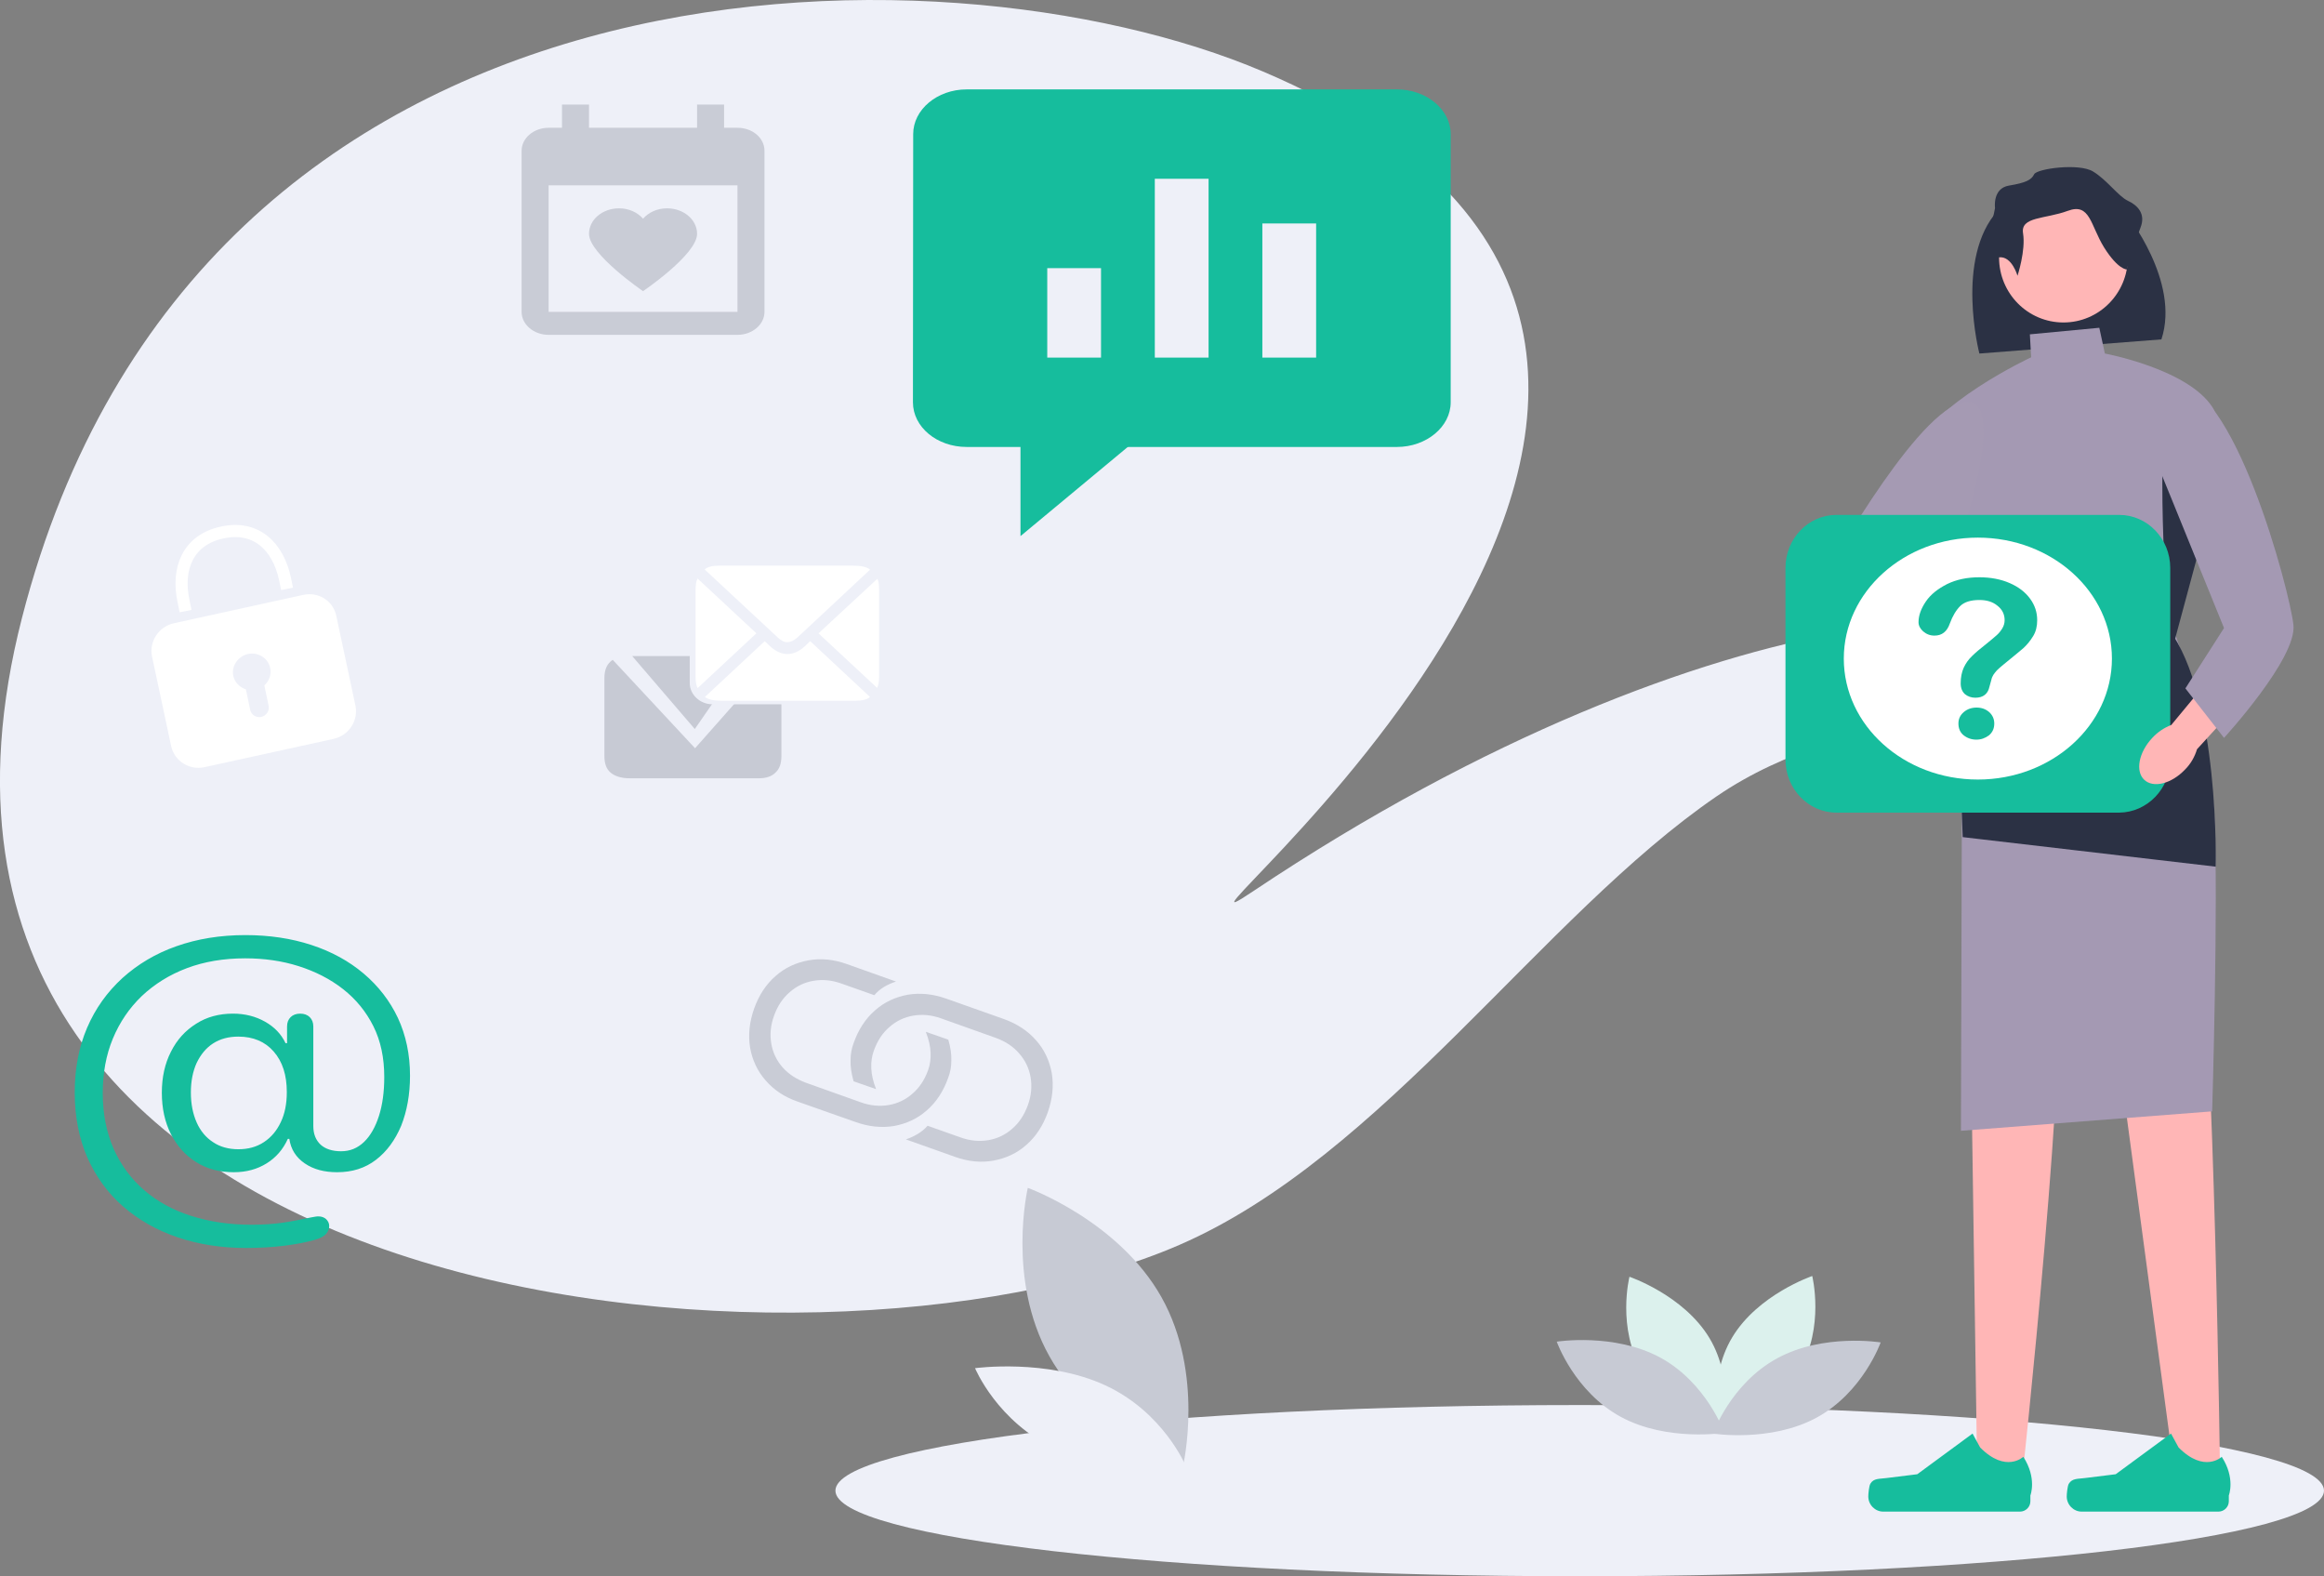 <svg xmlns="http://www.w3.org/2000/svg" xmlns:vectornator="http://vectornator.io" xml:space="preserve" id="Слой_1" x="0" y="0" style="enable-background:new 0 0 920.5 624.2" version="1.1" viewBox="0 0 920.5 624.2"><rect x="0" y="0" width="920.5" height="624.2" fill="#808080" stroke="none"/><style>.st0,.st1{fill-rule:evenodd;clip-rule:evenodd;fill:#eef0f8}.st1{fill:#c9ccd6}.st10,.st11,.st3,.st4,.st6,.st7,.st8{fill-rule:evenodd;clip-rule:evenodd;fill:#fff}.st10,.st11,.st4,.st6,.st7,.st8{fill:#16bd9d}.st10,.st11,.st6,.st7,.st8{fill:#c7cad4}.st10,.st11,.st7,.st8{fill:#dcf1ed}.st10,.st11,.st8{fill:#2b3144}.st10,.st11{fill:#ffb6b6}.st11{fill:#a499b3}</style><g vectornator:layerName="–°–ї–Њ–є 1" id="Слой-1"><path d="M500.2 28.3C372.7-26 78.1-25.5 8.7 244.7-62.6 522.3 322.9 555.6 467.1 493c80.7-35 143.6-130.3 212.9-177.7 54.4-37.1 124.5-29 131.4-44.3 18.7-41.1-130.4-41.6-315 81.9-60.4 40.5 270-211.3 3.8-324.6z" class="st0"/><path d="M276.1 92.6c0 8.2-21.4 22.7-21.4 22.7s-21.4-14.6-21.4-22.7c0-5.6 5.3-10.1 11.9-10.1 3.9 0 7.3 1.6 9.5 4.1 2.2-2.5 5.6-4.1 9.5-4.1 6.6 0 11.9 4.5 11.9 10.1zM222.6 41.4h10.7v18.2h-10.7V41.4zm53.5 0h10.7v18.2h-10.7V41.4z" class="st1"/><path d="M292.1 50.6h-74.8c-5.9 0-10.7 4.1-10.7 9.1v63.8c0 5 4.8 9.1 10.7 9.1h74.8c5.9 0 10.7-4.1 10.7-9.1V59.7c0-5.1-4.8-9.1-10.7-9.1zm0 72.9h-74.8V73.4h74.8v50.1z" class="st1"/><path d="m250.4 259.8 24.8 28.9 20-28.9h-44.8zm-7.7 1.5c-.3.2-.6.4-.9.7-1.6 1.4-2.4 3.6-2.4 6.5v31c0 2.9.8 5.1 2.5 6.5 1.7 1.4 4.2 2.2 7.5 2.2h51.1c2.9 0 5.1-.7 6.6-2.2 1.6-1.4 2.4-3.6 2.4-6.5v-31c0-2.9-.8-5-2.5-6.5-.2-.2-.5-.4-.8-.6l-30.9 34.9-32.6-35z" style="opacity:.199;fill-rule:evenodd;clip-rule:evenodd;fill:#2b3144;enable-background:new"/><path d="M282.2 237.4h59.5c4.9 0 9 3.8 9 8.4v24.7c0 4.6-4 8.4-9 8.4h-59.5c-4.9 0-9-3.8-9-8.4v-24.7c.1-4.6 4.1-8.4 9-8.4z" class="st0"/><path d="M311.9 254.3c.7 0 1.3-.2 2-.5.6-.3 1.3-.8 2.1-1.5l28.6-26.7c-1.2-1.1-3.5-1.6-6.7-1.6h-53c-2.8 0-4.7.5-5.8 1.5l28.8 26.8c.7.7 1.4 1.2 2 1.5.7.4 1.3.5 2 .5zm-35.6 18.2 23.3-21.7-23.3-21.7c-.5.9-.8 2.4-.8 4.5v34.2c0 2.2.3 3.8.8 4.7zm9.5 5h53c2.7 0 4.7-.5 5.8-1.5l-23.7-22.1-2.2 2.1c-2.2 2-4.5 3-6.8 3s-4.6-1-6.8-3l-2.2-2.1-23.7 22.1c1.3 1 3.5 1.5 6.6 1.5zm61.6-5.1c.5-.9.8-2.4.8-4.6v-34.2c0-2.1-.2-3.6-.7-4.4l-23.3 21.6 23.2 21.6z" class="st3"/><path d="M29.6 432.6c0 9.6 1.7 18.2 5 25.8 3.4 7.6 8.1 14.1 14.2 19.4 6.1 5.3 13.3 9.4 21.6 12.2 8.3 2.8 17.3 4.2 27.1 4.2 5.3 0 10.3-.3 15.2-.9 4.8-.6 8.8-1.4 11.9-2.3 2.2-.6 3.7-1.4 4.6-2.4.8-1 1.2-2 1.2-3.1 0-1-.4-1.9-1.2-2.7-.8-.7-1.8-1.1-3-1.1-.4 0-.8 0-1.3.1s-1.1.2-1.7.3c-3.9.8-7.7 1.6-11.3 2.1-3.6.5-7.7.8-12.2.8-8.8 0-16.7-1.2-24-3.5-7.2-2.3-13.4-5.7-18.6-10.2-5.2-4.5-9.2-9.9-12.1-16.4-2.8-6.4-4.3-13.8-4.3-22 0-7.9 1.3-15.1 4-21.6 2.7-6.5 6.5-12.1 11.5-16.9 5-4.7 10.9-8.4 17.8-11 6.9-2.6 14.6-3.9 23.1-3.9 7.5 0 14.6 1 21.2 3.1s12.5 5.1 17.6 9.1c5.1 4 9.1 8.9 12 14.7 2.9 5.8 4.3 12.5 4.3 20.1 0 5.9-.7 11-2.1 15.4-1.4 4.4-3.4 7.9-5.9 10.3-2.6 2.5-5.6 3.7-9.1 3.7s-6.2-.9-8.1-2.6c-1.9-1.8-2.9-4.2-2.9-7.4v-39.4c0-1.6-.5-2.8-1.4-3.7-.9-.9-2.2-1.4-3.8-1.4-1.6 0-2.9.5-3.8 1.4-.9.9-1.4 2.1-1.4 3.7v6.6h-.6c-1.7-3.6-4.4-6.4-8.1-8.5-3.7-2.1-8-3.2-12.7-3.2-5.5 0-10.4 1.3-14.6 4-4.3 2.7-7.6 6.3-10 11.1-2.4 4.7-3.6 10.1-3.6 16.2 0 6.2 1.2 11.7 3.6 16.4 2.4 4.7 5.8 8.5 10 11.1 4.3 2.7 9.2 4 14.9 4 5 0 9.3-1.2 13-3.5 3.7-2.3 6.5-5.5 8.4-9.7h.6c.6 4.1 2.6 7.3 6.1 9.7 3.5 2.4 7.8 3.5 12.8 3.5 6 0 11.1-1.6 15.4-4.9 4.3-3.3 7.6-7.8 10-13.5 2.3-5.8 3.5-12.4 3.5-19.8 0-8.4-1.6-16-4.8-22.9-3.2-6.8-7.8-12.7-13.6-17.6-5.8-4.9-12.7-8.7-20.7-11.3-7.9-2.6-16.7-3.9-26.1-3.9-10 0-19.1 1.5-27.3 4.4-8.3 2.9-15.4 7.2-21.4 12.6-6 5.5-10.7 12-14 19.7-3.3 7.7-4.9 16.2-4.9 25.6zm64.8 22.5c-3.8 0-7.2-.9-10-2.8-2.8-1.8-5-4.4-6.5-7.8-1.5-3.4-2.3-7.3-2.3-11.9 0-4.5.8-8.4 2.3-11.7 1.6-3.3 3.7-5.9 6.5-7.7 2.8-1.8 6.1-2.7 10-2.7 5.9 0 10.6 2 14 5.9 3.5 4 5.2 9.3 5.2 16.1 0 4.6-.8 8.6-2.4 11.9-1.6 3.4-3.8 6-6.7 7.9-2.9 1.9-6.2 2.8-10.1 2.8zM457.4 168.1h-53.2v44.2l53.2-44.2z" class="st4"/><path d="M553.3 35.4H382.9c-11.7 0-21.2 8-21.2 17.7l-.1 106.2c0 9.8 9.5 17.7 21.3 17.7h170.4c11.7 0 21.3-8 21.3-17.7V53.1c0-9.7-9.6-17.7-21.3-17.7zM436.1 141.6h-21.3v-35.4h21.3v35.4zm42.6 0h-21.3V70.8h21.3v70.8zm42.6 0H500V88.5h21.3v53.1z" class="st4"/><path d="m113.7 233.2-.8-3.9c-2.8-13.1-11.6-21.4-25-18.4-13.4 2.9-18 14.2-15.2 27.2l.8 3.9" style="fill:none;stroke:#fff;stroke-width:4.8;stroke-miterlimit:4.8"/><path d="m120 235.6-51.1 11.2c-6 1.3-9.9 7.2-8.7 13.1l7.6 35.6c1.3 5.9 7.2 9.6 13.2 8.3l51.1-11.2c6-1.3 9.9-7.2 8.7-13.1l-7.6-35.6c-1.2-6-7.2-9.7-13.2-8.3zm-15.3 35.8 1.7 8.1c.4 2-.9 3.9-2.9 4.4-2 .4-4-.8-4.4-2.8l-1.7-8.1c-2.4-.8-4.4-2.7-5-5.3-.8-3.9 1.8-7.8 5.8-8.7 4-.9 8 1.6 8.8 5.5.6 2.6-.4 5.2-2.3 6.9z" class="st3"/><path d="m338.1 428.2 8.9 3.1c-1.2-3.1-1.8-5.8-1.9-8.3-.1-2.4.2-4.7 1-6.9 1.4-3.9 3.4-7 6.2-9.4 2.7-2.4 5.9-3.9 9.4-4.5 3.6-.6 7.2-.3 11.1 1.1l21.6 7.7c3.9 1.4 7 3.5 9.3 6.2 2.4 2.7 3.9 5.9 4.5 9.4.6 3.5.3 7.3-1.1 11.1-1.4 3.8-3.4 6.9-6.2 9.3-2.7 2.4-5.9 3.9-9.4 4.5-3.6.6-7.2.3-11.1-1.1l-13-4.6c-1.1 1.3-2.5 2.4-4 3.3-1.5.9-3.1 1.6-4.6 2.1l19.4 6.9c5.3 1.9 10.4 2.4 15.3 1.5 4.9-.9 9.3-2.9 13-6.2 3.8-3.3 6.6-7.6 8.5-12.9 1.9-5.4 2.4-10.5 1.6-15.5-.9-4.9-2.9-9.3-6.2-13-3.3-3.8-7.6-6.6-12.9-8.5l-22.6-8c-5.3-1.9-10.4-2.4-15.3-1.6-4.9.9-9.3 2.9-13 6.2-3.8 3.3-6.6 7.6-8.5 13-.8 2.1-1.2 4.3-1.2 6.7-.1 2.5.3 5.2 1.2 8.4zm37.5-16.5-8.9-3.1c1.2 3.1 1.8 5.8 1.9 8.3.1 2.4-.2 4.7-1 6.9-1.4 3.9-3.5 7-6.2 9.3-2.7 2.4-5.9 3.9-9.4 4.5-3.5.6-7.2.3-11.1-1.1l-21.6-7.7c-3.8-1.4-6.9-3.4-9.3-6.1-2.4-2.7-3.9-5.9-4.5-9.4-.6-3.6-.3-7.3 1.1-11.1 1.4-3.9 3.5-7 6.2-9.3 2.7-2.4 5.9-3.9 9.4-4.5 3.6-.6 7.2-.3 11.1 1.1l13 4.6c1.1-1.3 2.4-2.4 3.9-3.3 1.5-.9 3.1-1.6 4.7-2.1l-19.4-6.9c-5.3-1.9-10.4-2.4-15.3-1.5-4.9.9-9.3 2.9-13 6.2-3.8 3.3-6.6 7.6-8.5 12.9-1.9 5.4-2.4 10.5-1.6 15.5.9 4.9 2.9 9.3 6.2 13 3.3 3.8 7.5 6.6 12.8 8.4l22.7 8c5.3 1.9 10.4 2.4 15.3 1.6 4.9-.9 9.3-2.9 13-6.2 3.8-3.3 6.6-7.6 8.5-13 .8-2.1 1.2-4.3 1.2-6.7.1-2.4-.3-5.2-1.2-8.3z" class="st1"/><path d="M330.9 590.3c0-18.7 132-33.9 294.8-33.9s294.8 15.2 294.8 33.9-132 33.9-294.8 33.9-294.8-15.2-294.8-33.9z" class="st0"/><path d="M415.6 537c17 30.4 53 43.4 53 43.4s8.5-36.2-8.5-66.6c-17-30.4-53-43.4-53-43.4s-8.5 36.2 8.5 66.6z" class="st6"/><path d="M437.8 548.6c23.1 10.7 31.9 32 31.9 32s-28.5 3.9-51.6-6.8-31.9-32-31.9-32 28.5-3.9 51.6 6.8z" class="st0"/><path d="M650.5 542.9c10.2 17 31.7 24.3 31.7 24.3s5.1-20.3-5.1-37.3c-10.2-17-31.7-24.3-31.7-24.3s-5.1 20.3 5.1 37.3z" class="st7"/><path d="M712.7 542.6c-10.2 17-31.7 24.3-31.7 24.3s-5.1-20.3 5.1-37.3c10.2-17 31.7-24.3 31.7-24.3s5 20.3-5.1 37.3z" class="st7"/><path d="M657.6 537.6c18.4 10 25.4 29.8 25.4 29.8s-22.7 3.6-41-6.3c-18.4-10-25.4-29.8-25.4-29.8s22.7-3.6 41 6.3z" class="st6"/><path d="M703.9 537.9c-18.4 10-25.4 29.8-25.4 29.8s22.7 3.6 41-6.3c18.4-10 25.4-29.8 25.4-29.8s-22.7-3.7-41 6.3z" class="st6"/><path d="M791.3 83.4C774.2 102.2 784 140 784 140l72.1-5.6c7.6-23-14-49.8-14-49.8l-50.8-1.2z" class="st8"/><path d="M800.4 334.9h47.9v-10.2h-47.9v10.2z" style="fill-rule:evenodd;clip-rule:evenodd;fill:#3f3d56"/><path d="M800.7 588h-17.5L780 371.4s29.9-34.6 35 1.3c5.2 35.9-14.3 215.3-14.3 215.3z" class="st10"/><path d="M740.8 587.6c-.5.9-.8 3.9-.8 5 0 3.3 2.7 6 5.9 6h54.2c2.2 0 4.1-1.8 4.1-4.1v-2.3s2.7-6.8-2.8-15.3c0 0-6.9 6.6-17.1-3.7l-3-5.5-21.9 16.1-12.1 1.5c-2.8.4-5.2 0-6.5 2.3z" class="st4"/><path d="M879.4 588h-17.5L833 372.3s31.2-38.9 37.6-5.5C877 400 879.4 588 879.4 588z" class="st10"/><path d="M819.4 587.6c-.5.9-.8 3.9-.8 5 0 3.3 2.7 6 5.9 6h54.2c2.2 0 4.1-1.8 4.1-4.1v-2.3s2.7-6.8-2.8-15.3c0 0-6.9 6.6-17.1-3.7l-3-5.5-21.9 16.1-12.1 1.5c-2.8.4-5.1 0-6.5 2.3z" class="st4"/><path d="M842.8 102c0-14.2-11.4-25.7-25.5-25.7s-25.5 11.5-25.5 25.7 11.4 25.7 25.5 25.7 25.5-11.5 25.5-25.7z" class="st10"/><path d="M804.5 141.5s-39.7 18.4-47.1 38.2c-7.5 19.8 14.7 55.6 14.7 55.6l5 70.3-.4 142.2 99.5-7.7s2.5-82.3.9-116.7c-1.6-34.5-16-73.6-16-73.6s25-73.1 15.3-88.4c-9.7-15.3-42.7-21.4-42.7-21.4l-2.2-10.2-27.5 2.6.5 9.1z" class="st11"/><path d="M799.1 109.2s-2.2-7.8-7.2-7.3c-5 .6-6.1-3.9-5-6.1 1.1-2.2 3.3-13.4 3.3-13.4s-1.1-7.8 5.5-8.9c6.6-1.1 8.9-2.2 10-4.5 1.1-2.2 17.7-4.5 23.3-1.1 5.5 3.3 10 9.8 13.8 11.6 3.9 1.8 7.2 5.2 5 10.7-2.2 5.6-5.4 16.5-5.4 16.5s-3.4.2-9-8.7c-5.5-8.9-5.5-17.8-14.4-14.5-8.9 3.3-18.8 2.2-17.7 8.9 1.1 6.8-2.2 16.8-2.2 16.8zM858.9 249c20.4 27 18.7 94.2 18.7 94.2l-100.2-11.7-1.1-29 82.6-53.5z" class="st8"/><path d="M776.4 159.6c-19.8 6.3-55.4 71.5-55.4 71.5l-5.6 29.4 36.1 46.2 15.3-19.6-18.1-26.6 29.2-51.8c.1 0 18.3-55.5-1.5-49.1z" style="fill-rule:evenodd;clip-rule:evenodd;fill:#a59ab3"/><path d="M870 221.5c-10.6-28.1-13.3-44.7-13.3-44.7-1.3 39 3.2 82.2 3.2 82.2l10.1-37.5z" class="st8"/><path d="M859.6 300.8v-75.9c0-11.6-9.1-21-20.2-21h-112c-11.2 0-20.2 9.4-20.2 21v75.9c0 11.6 9.1 21 20.2 21h112c11.1-.1 20.2-9.5 20.2-21z" class="st4"/><path d="M852.4 292.3c-5.3 5.7-6.7 13.1-3.1 16.5 3.6 3.4 10.8 1.6 16.2-4.1 2.2-2.2 3.8-5 4.7-8l22.3-24.4-11.7-10.3-20.8 25.1c-2.9 1.1-5.5 2.9-7.6 5.2z" class="st10"/><path d="M860.3 151.4c24.3-1.9 46.7 82.9 48.1 96.1 1.4 13.2-27.5 44.7-27.5 44.7l-15.3-19.6 15.3-23.9-20.6-50.7-6.2-15.2s-7.1-30.4 6.2-31.4z" class="st11"/><path d="M836.5 260.8c0-26.5-23.8-47.9-53.1-47.9s-53.1 21.5-53.1 47.9c0 26.5 23.8 47.9 53.1 47.9s53.1-21.5 53.1-47.9z" class="st3"/><path d="M759.9 246.4c0-2.7 1-5.4 2.9-8.2 1.9-2.8 4.7-5 8.4-6.9 3.7-1.8 7.9-2.7 12.8-2.7 4.5 0 8.6.8 12 2.3 3.5 1.5 6.2 3.6 8.1 6.2 1.9 2.6 2.8 5.4 2.8 8.5 0 2.4-.5 4.5-1.6 6.3-1.1 1.8-2.4 3.4-3.8 4.7-1.5 1.3-4.2 3.5-8 6.6-1.1.9-1.9 1.6-2.6 2.3-.6.7-1.1 1.3-1.4 1.8-.3.6-.6 1.1-.7 1.7-.2.6-.4 1.5-.8 2.9-.6 2.9-2.5 4.4-5.6 4.4-1.6 0-3-.5-4.1-1.4-1.1-1-1.7-2.4-1.7-4.3 0-2.4.4-4.4 1.2-6.2.8-1.7 1.9-3.3 3.3-4.6 1.3-1.3 3.2-2.9 5.5-4.7 2-1.6 3.4-2.8 4.3-3.6.9-.8 1.6-1.7 2.2-2.7.6-1 .9-2.1.9-3.2 0-2.3-.9-4.2-2.8-5.7-1.9-1.6-4.3-2.3-7.2-2.3-3.4 0-6 .8-7.6 2.4-1.6 1.6-3 3.9-4.1 6.9-1.1 3.2-3.1 4.8-6.1 4.8-1.8 0-3.2-.6-4.5-1.7-1.2-1.1-1.8-2.3-1.8-3.6zm22.9 46.5c-1.9 0-3.6-.6-5-1.7s-2.1-2.7-2.1-4.7c0-1.8.7-3.3 2.1-4.5 1.4-1.2 3.1-1.8 5.1-1.8 2 0 3.6.6 5 1.8 1.3 1.2 2 2.7 2 4.5 0 2-.7 3.5-2.1 4.7-1.5 1.1-3.1 1.7-5 1.7z" class="st4"/></g></svg>